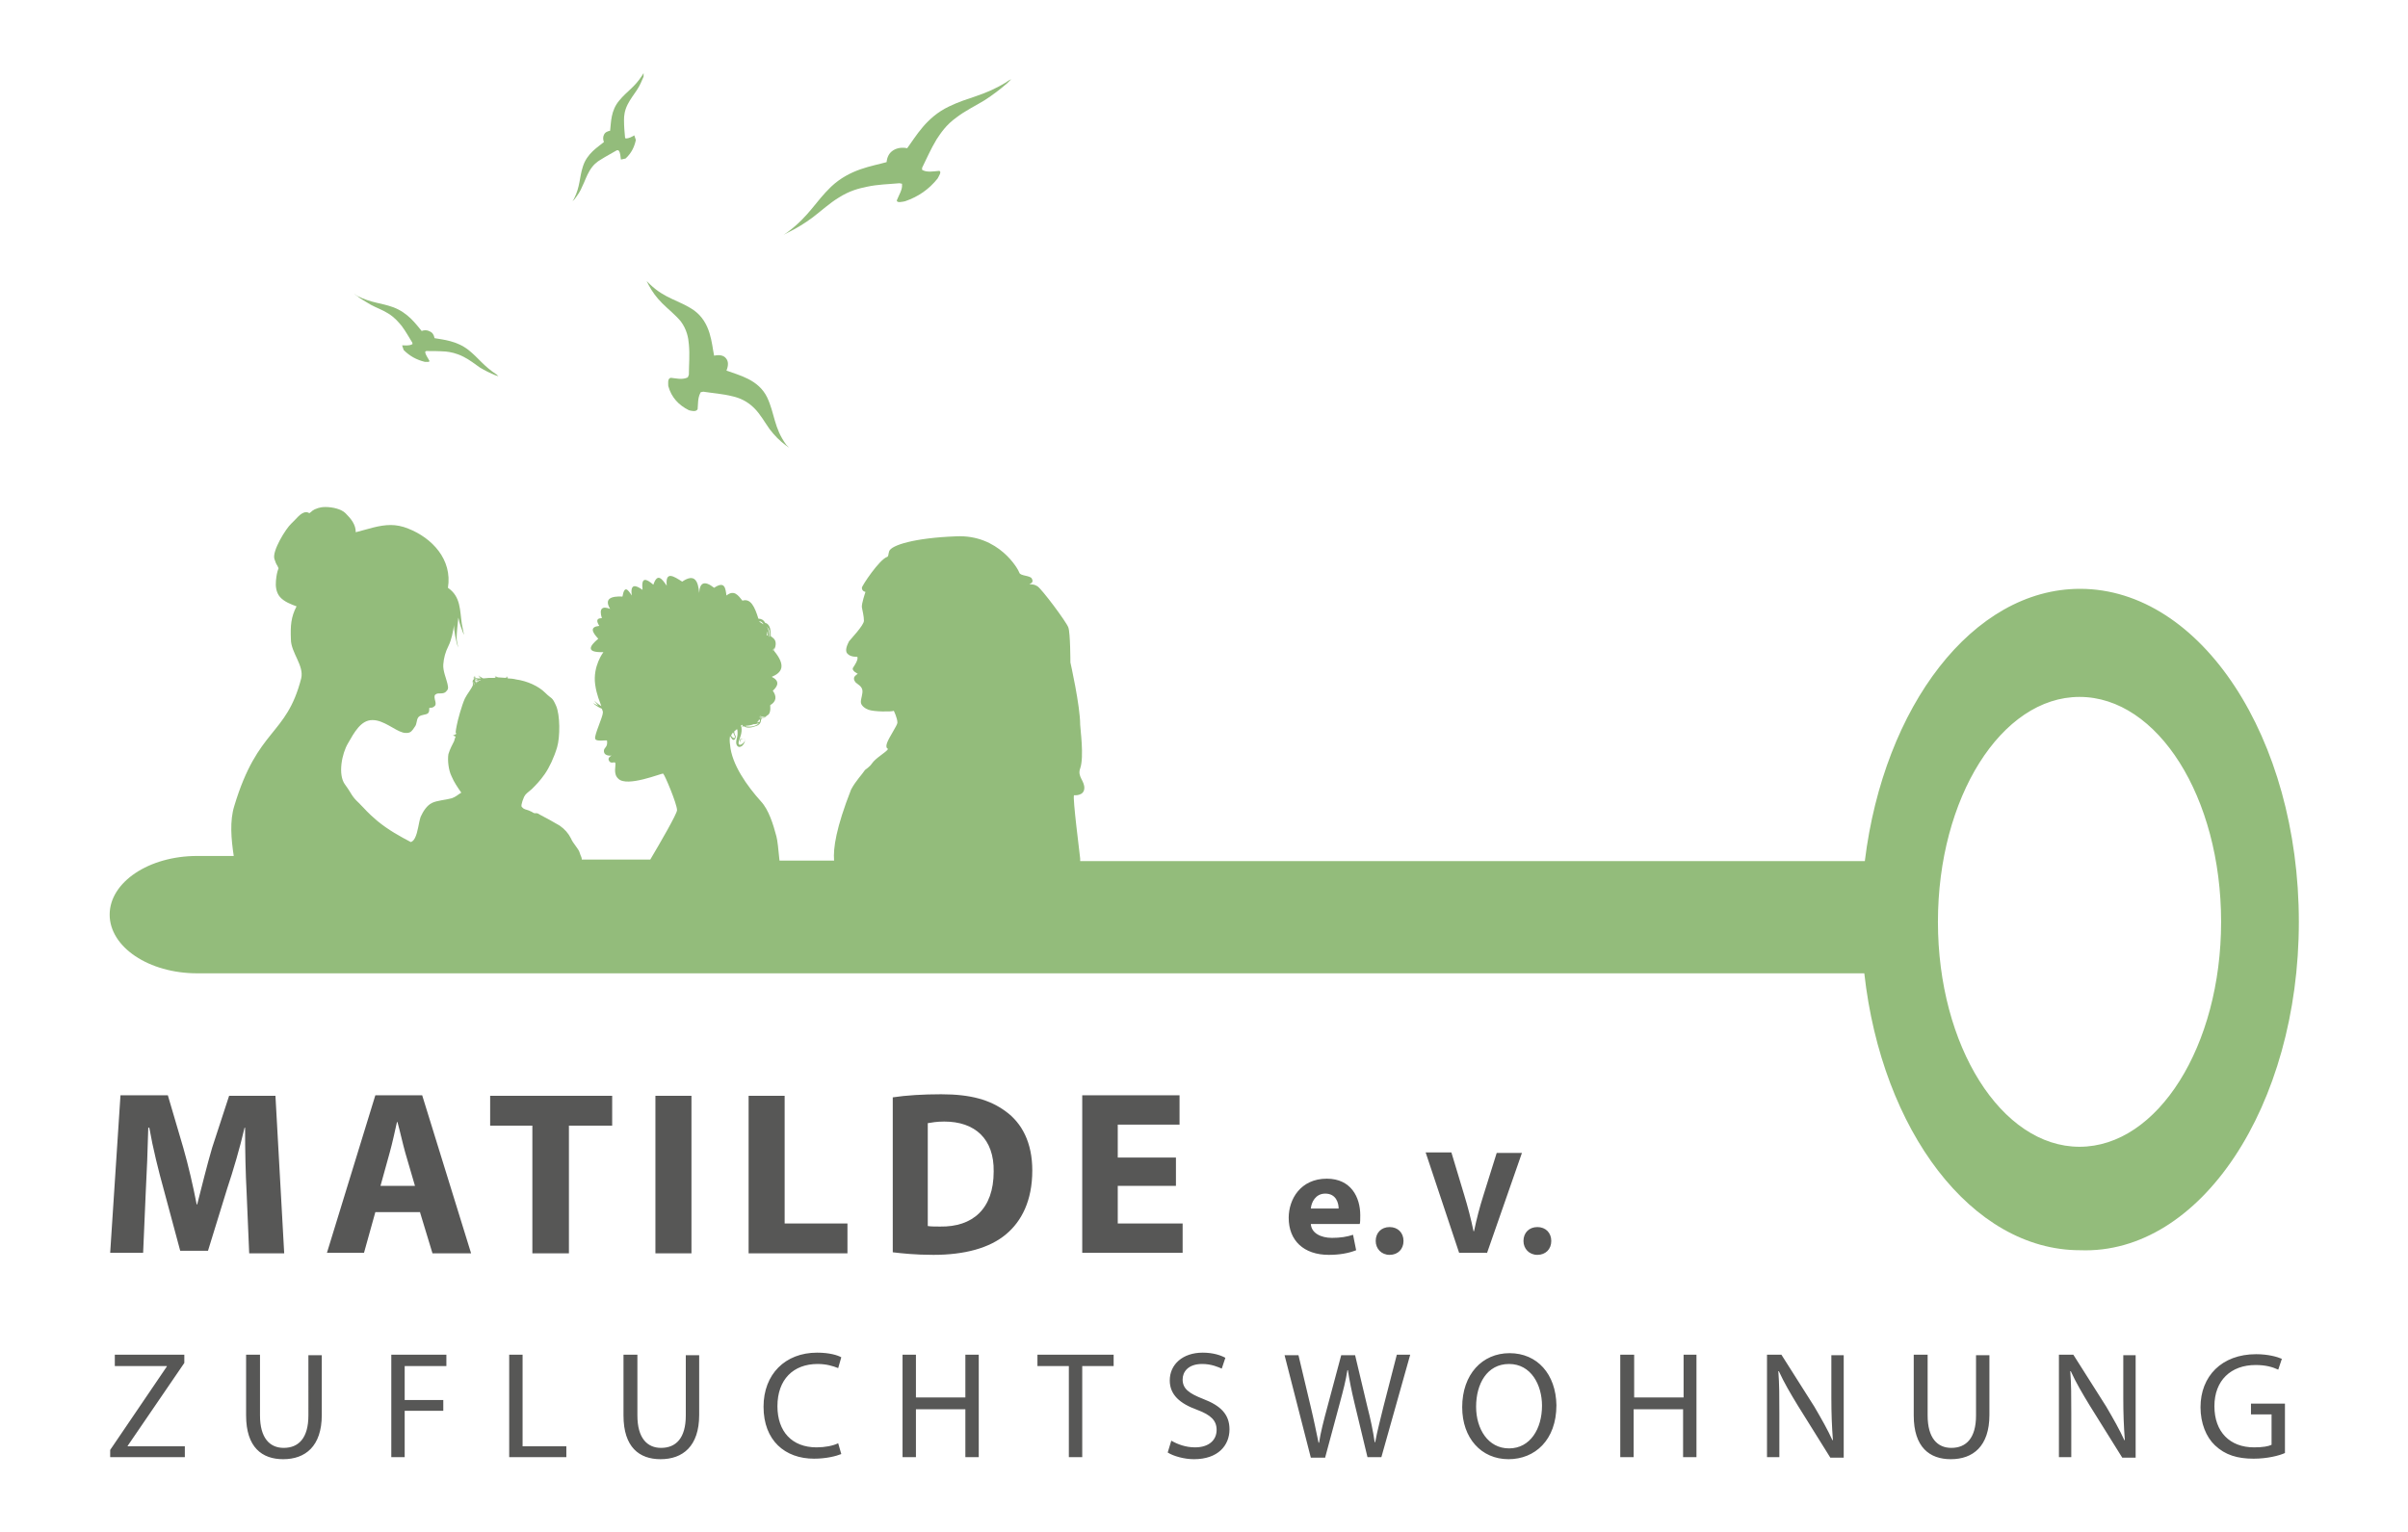 <?xml version="1.0" encoding="utf-8"?>
<!-- Generator: Adobe Illustrator 22.1.0, SVG Export Plug-In . SVG Version: 6.00 Build 0)  -->
<svg version="1.1" id="Ebene_1" xmlns="http://www.w3.org/2000/svg" xmlns:xlink="http://www.w3.org/1999/xlink" x="0px" y="0px"
	 viewBox="0 0 467.7 297.6" enable-background="new 0 0 467.7 297.6" xml:space="preserve">
<g>
	<g>
		<path fill="#93BC7B" d="M125,14.2l-0.3,0.5c-1.5,2.3-2.9,3-4.4,4.8c-1.7,2-1.6,4.3-1.8,5.9c-0.5,0.1-1,0.3-1.2,0.8
			c-0.2,0.4-0.2,0.9,0,1.4c-1.2,1-3.3,2.2-4.1,4.8c-0.7,2.2-0.5,3.8-1.7,6.2l-0.3,0.5l0.4-0.4c0.6-0.8,1.1-1.5,1.5-2.5
			c0.5-1,0.8-2,1.4-3c0.7-1.2,1.5-1.8,2.2-2.2c1.1-0.7,2.1-1.2,3.1-1.8l0.3,0l0.1,0.1c0.3,0.4,0.3,1.1,0.4,1.7l0.9-0.2
			c1.1-1,1.7-2.2,2-3.6l-0.3-0.9c-0.5,0.3-1.1,0.6-1.6,0.6c0,0,0,0,0,0l-0.1,0l-0.1-0.2c-0.1-1.1-0.2-2.1-0.2-3.4
			c0-0.8,0.1-1.8,0.7-3c0.5-1,1.2-1.9,1.8-2.8c0.6-0.9,0.9-1.7,1.3-2.6L125,14.2z"/>
		<path fill="#93BC7B" d="M96.5,72.8c-2.6-1.7-3.5-3.2-5.5-4.8c-2.3-1.8-4.9-2-6.6-2.3c-0.1-0.6-0.4-1.1-0.9-1.3
			c-0.5-0.3-1.1-0.3-1.6-0.1c-1.1-1.3-2.6-3.5-5.5-4.6c-2.5-0.9-4.2-0.8-7-2.2L68.7,57l0.5,0.4c0.9,0.7,1.8,1.2,2.8,1.8
			c1.1,0.6,2.3,1,3.4,1.7c1.3,0.8,2,1.7,2.6,2.4c0.9,1.2,1.4,2.2,2.1,3.3l0,0.3l-0.1,0c-0.5,0.3-1.3,0.2-1.9,0.2l0.3,0.9
			c1.2,1.2,2.5,1.9,4.1,2.3c0.3,0,1,0.1,0.9-0.2c-0.3-0.6-0.8-1.2-0.8-1.7l0-0.1l0.2-0.1c1.2,0,2.4,0,3.8,0.1c0.9,0.1,2,0.3,3.4,1
			c1.2,0.6,2.2,1.4,3.2,2.1c1,0.6,2,1.1,3,1.5l0.6,0.2L96.5,72.8z"/>
		<path fill="#93BC7B" d="M195.4,16c-4.4,2.7-7.2,2.8-11.1,4.7c-4.4,2.1-6.4,5.8-8.1,8.1c-0.9-0.2-1.9-0.1-2.7,0.4
			c-0.8,0.5-1.2,1.3-1.3,2.3c-2.8,0.8-7.1,1.3-10.8,4.8c-3.1,3-4.2,5.6-8.3,8.7c-0.5,0.4-0.9,0.6-0.9,0.6s0.5-0.2,1-0.5
			c1.6-0.8,3.1-1.7,4.7-2.9c1.7-1.3,3.2-2.7,5-3.8c2.2-1.4,4-1.8,5.4-2.1c2.3-0.5,4.3-0.5,6.4-0.7l0.5,0.1l0,0.2c0.1,0.9-0.6,2-1,3
			c-0.1,0.6,1.1,0.3,1.6,0.2c2.6-0.9,4.6-2.3,6.3-4.4c0.2-0.4,0.9-1.4,0.3-1.5c-1.1,0.1-2.3,0.3-3.1-0.1l-0.2-0.1l0-0.4
			c0.9-1.8,1.6-3.5,2.8-5.5c0.8-1.2,1.8-2.8,3.9-4.3c1.7-1.3,3.6-2.2,5.4-3.3c1.7-1.1,3-2.1,4.4-3.3c0.4-0.4,0.8-0.8,0.8-0.8
			S195.9,15.6,195.4,16"/>
		<path fill="#93BC7B" d="M152.7,86.4c-2.4-3.3-2.2-6-3.7-9.2c-1.7-3.5-5.5-4.3-7.9-5.2c0.4-1,0.4-1.8-0.1-2.4
			c-0.5-0.6-1.3-0.7-2.3-0.5c-0.5-2.4-0.6-6.4-3.9-8.8c-2.9-2-5.6-2.2-8.6-5.1l-0.6-0.6c0,0,0.2,0.4,0.4,0.8
			c0.7,1.3,1.5,2.4,2.6,3.5c1.2,1.2,2.5,2.2,3.6,3.5c1.2,1.6,1.5,3.2,1.6,4.5c0.2,2.1,0,4,0,5.9l-0.2,0.5l-0.2,0.1
			c-1,0.4-2.1,0.1-3.1,0c-0.7,0.1-0.5,1.2-0.5,1.6c0.6,2.2,2,3.7,4,4.7c0.4,0.1,1.4,0.4,1.7-0.2c0.1-1,0-2.1,0.5-3.1l0.1-0.2
			l0.5-0.1c1.9,0.3,3.7,0.4,5.7,0.9c1.3,0.3,2.8,0.9,4.2,2.3c1.2,1.2,2,2.7,3,4.1c1,1.3,1.9,2.2,3.1,3.1c0.4,0.3,0.7,0.5,0.7,0.5
			S153,86.7,152.7,86.4"/>
		<path fill="#93BC7B" d="M144,143.6L144,143.6C144,143.6,144,143.6,144,143.6C144,143.6,144,143.6,144,143.6 M431.4,179.1
			c0,24.1-12.3,43.7-27.5,43.7c-15.2,0-27.5-19.6-27.5-43.7s12.3-43.7,27.5-43.7C419.1,135.4,431.4,154.9,431.4,179.1 M142,142.9
			c0.1-0.2,0.2-0.4,0.3-0.5c0,0,0,0,0.1-0.1c0.1,0.3,0.2,0.5,0.3,0.7C142.9,143.6,142.3,143.5,142,142.9 M143.9,141
			c0.1-0.1,0.1-0.1,0.2-0.2c0.1,0.1,0.1,0.2,0.2,0.3c-0.1,0.1-0.2,0.1-0.3,0.1C143.9,141.2,143.9,141.1,143.9,141 M144.3,140.8
			C144.3,140.8,144.4,140.8,144.3,140.8c0.1,0.1,0.2,0.1,0.3,0.1c0,0,0,0,0,0C144.5,140.9,144.4,140.9,144.3,140.8 M144.8,141.1
			c0,0,0.1-0.1,0.1-0.1c0.4,0,1-0.1,1.5-0.3c0.2,0,0.4,0,0.7-0.1c0.1,0,0.2-0.1,0.3-0.1C146.9,141.1,145.7,141.3,144.8,141.1
			 M147,140.4c0.2-0.2,0.4-0.4,0.4-0.6c0.1,0,0.1,0,0.2,0.1c0,0.1,0,0.2,0,0.3C147.5,140.2,147.3,140.3,147,140.4 M147.7,139.1
			c0,0,0.1,0,0.1,0c0.1,0.2,0.1,0.3,0.1,0.4c0,0,0,0-0.1,0C147.8,139.4,147.7,139.2,147.7,139.1 M147.9,139.2
			c0.2,0.1,0.5,0.1,0.7,0.1c-0.2,0.1-0.4,0.2-0.6,0.2C148,139.4,148,139.3,147.9,139.2 M147.7,139.6c0,0-0.1,0-0.1,0
			c0-0.2,0-0.3-0.1-0.5C147.6,139.2,147.6,139.4,147.7,139.6 M148.3,121.3C148.3,121.3,148.2,121.3,148.3,121.3
			c-0.3-0.2-0.5-0.3-0.8-0.5c0,0,0-0.1,0-0.1C147.8,120.7,148.1,120.9,148.3,121.3 M148.9,123.4c0.1-0.2,0.1-0.5,0.1-0.8
			c0.1,0.3,0.1,0.6,0.1,0.9C149,123.4,148.9,123.4,148.9,123.4 M148.9,121.7c0.5,0.4,0.7,1.2,0.6,2c0,0,0,0-0.1,0
			c0-0.3,0-0.7-0.1-1.1C149.2,122.2,149.1,121.9,148.9,121.7 M150.1,126.3c0.1-0.1,0.2-0.3,0.3-0.4c0,0.2-0.1,0.3-0.2,0.5
			C150.2,126.4,150.2,126.3,150.1,126.3 M93.4,132.2l-0.1,0l-0.1,0l-0.1,0c-0.1,0-0.2-0.1-0.4-0.1c0.1,0,0.2,0,0.3,0
			C93.1,132.1,93.3,132.1,93.4,132.2 M93,132c-0.2,0-0.5-0.1-0.7-0.1l0-0.1C92.5,131.9,92.8,132,93,132 M92.2,131.9
			c0.1,0,0.3,0.1,0.4,0.1c0.1,0,0.2,0.1,0.3,0.1c-0.1,0-0.2,0-0.3,0C92.5,132.1,92.4,132,92.2,131.9l0.2,0.2
			C92.4,132.1,92.3,132,92.2,131.9L92.2,131.9z M92.2,132c0.1,0.1,0.3,0.2,0.4,0.2c0.1,0,0.3,0.1,0.4,0.1l-0.1,0.1
			c-0.1,0-0.3-0.1-0.4-0.2c0.1,0.1,0.2,0.1,0.4,0.2l0,0c-0.1,0-0.3-0.1-0.4-0.1c0.1,0.1,0.2,0.1,0.4,0.2l0,0c-0.1,0-0.3-0.1-0.3-0.2
			c0,0,0,0,0,0c0,0,0,0,0.1,0.1c0,0,0.1,0.1,0.1,0.1c-0.1,0-0.3-0.1-0.3-0.1l0,0v0l0,0l0,0c0.1,0.1,0.3,0.2,0.3,0.2c0,0,0,0,0,0
			c0,0,0,0,0,0c-0.1,0-0.2-0.1-0.3-0.1c-0.1,0-0.2-0.1-0.2-0.2c0,0,0-0.1,0-0.2C92.2,132.1,92.2,132,92.2,132
			C92.2,132,92.2,132,92.2,132 M92.2,133.1L92.2,133.1c-0.1-0.1-0.1-0.3-0.2-0.4c0,0,0-0.1,0-0.1c0,0,0,0,0,0
			C92.1,132.7,92.2,133,92.2,133.1 M92.3,132.5c0.1,0,0.2,0.1,0.3,0.2l0,0l-0.1,0l-0.1-0.1l0,0l0,0l-0.1-0.1L92.3,132.5z
			 M91.9,132.6c0,0.1-0.1,0.3-0.1,0.4c0,0.1,0,0.3,0.1,0.4l0,0c0,0-0.1-0.2-0.1-0.3c0-0.2,0-0.5,0.1-0.7c0,0,0,0,0,0
			C91.9,132.4,91.9,132.5,91.9,132.6 M446.5,179.1c0-35.7-19-64.7-42.5-64.7c-20.8,0-38.1,22.8-41.8,52.9H209.8c0-0.2,0-0.4,0-0.5
			c-0.1-1-1.5-11.9-1.2-12.3c0,0,1.9,0.2,2-1.3c0.1-1.5-1.4-2.3-0.8-3.9c0.8-2.3,0-7.8,0-8.5c0-3.7-1.9-12.1-1.9-12.1s0-5.7-0.4-6.8
			c-0.4-1.1-5.1-7.4-6-8c-0.7-0.4-0.8-0.3-1.4-0.4c-0.6-0.1,0.9,0,0.3-1.1c-0.3-0.6-2.2-0.5-2.4-1.1c-0.2-0.7-4-7.5-12.3-7.1
			c-8,0.3-12.6,1.7-13,2.9c-0.2,0.6-0.1,1-0.4,1.1c-1.5,0.5-4.9,5.6-4.9,6c0,0.7,0.7,0.8,0.7,0.8s-0.8,2.3-0.7,3
			c0.1,0.6,0.4,1.7,0.4,2.6c0,0.9-2.7,3.7-2.9,4c-0.3,0.6-0.9,1.8-0.3,2.4c0.6,0.7,1.9,0.6,1.9,0.6c0.3,0.5-0.6,1.8-0.8,2.1
			c-0.4,0.6,0.9,1.2,0.9,1.2s-0.6,0.4-0.7,0.7c-0.1,0.4,0,0.6,0.3,1c0.3,0.3,1.2,0.7,1.3,1.5c0.1,0.7-0.3,1.6-0.3,2.3
			c0,0.7,0.9,1.3,1.5,1.5c1.1,0.4,4.5,0.4,4.9,0.2c0,0,0.7,1.4,0.7,2.3c0,0.5-1.6,2.8-2,3.9c-0.4,1.1,0.2,1.2,0.2,1.2
			c-0.4,0.7-2.4,1.7-3.2,2.9c-0.3,0.5-1.3,1.2-1.3,1.2c-0.5,0.8-1.8,2.1-2.7,3.8c-2.9,7.4-3.5,11.4-3.3,13.8h-10.6
			c-0.2-2.1-0.4-4-0.6-4.7c-0.6-2.3-1.5-5.2-3-6.8c-2.7-3-5.7-7.2-6-11c-0.1-0.6-0.1-1.3,0-1.7c0.1,0.2,0.4,0.6,0.5,0.7
			c0.4,0.2,0.6-0.3,0.6-0.6c0-0.2-0.3-0.4-0.3-1c0.2-0.1,0.3-0.3,0.5-0.4c0,0,0.1,0,0.1,0c0.2,1.3-0.2,1.9-0.2,2.3
			c-0.1,0.7,0.3,1.4,1,1c0.4-0.2,0.7-0.9,0.7-1.1c0-0.1,0-0.1,0-0.2c-0.1-0.3-0.7-0.2-0.7-0.2c-0.1,0-0.1,0-0.2,0.1
			c-0.3,0.2,0.1,0.7,0.1,0.7s-0.1-0.1-0.1-0.5c0-0.3,0.6-0.3,0.7-0.3c0,0,0,0,0,0c0,0,0,0,0,0c0.2,0.1,0.2,0.3,0.2,0.4
			c-0.5,0.9-1.5,1.2-1.2,0.1c0.2-0.6,0.7-1.7,0.5-2.7c0.1-0.1,0.3-0.1,0.5-0.2c0.4,0.3,1.1,0.4,2.2,0c0.8-0.2,1.1-0.7,1.1-1.2
			c0.1-0.1,0.1-0.2,0.1-0.3c0.3,0,0.7-0.2,1.1-0.6c0.5-0.2,0.7-0.9,0.6-2c1.2-0.7,1.3-1.7,0.5-2.8c1-0.9,1.4-1.9-0.2-2.7
			c1.9-0.8,2.9-2.1,0.4-5.1c0.1-0.2,0.2-0.5,0.3-0.8c0.2-0.9-0.1-1.4-0.5-1.7c-0.1-0.1-0.3-0.2-0.4-0.3c0-0.4,0-0.8-0.1-1.4
			c-0.2-0.8-0.6-1.1-1-1.2c-0.3-0.6-0.8-0.8-1.3-0.8c-0.7-2.3-1.5-4-3.1-3.5c-0.8-1-1.6-2.2-3.1-1c-0.2-1.4-0.3-2.9-2.4-1.5
			c-1.9-1.5-2.8-1-2.9,1c-0.2-2.2-0.8-3.9-3.3-2.2c-1.6-1-3.3-2.2-3,0.8c-0.9-1.3-1.8-2.6-2.6-0.2c-1.4-1.2-2.4-1.6-2.1,1
			c-1.4-1-2.4-1.2-2.1,1.1c-0.7-1.1-1.4-2.1-1.8,0.2c-2.2-0.1-3.6,0.4-2.4,2.4c-1.5-0.6-2.2-0.1-1.6,1.8c-1.2,0-1,0.7-0.5,1.5
			c-1.9,0.2-1.4,1.2-0.2,2.5c-1.8,1.5-2.4,2.7,1,2.6c0,0-2.1,2.7-1.6,6.3c0.3,2.1,0.9,3.3,1.2,4.2c-0.8-0.5-1.4-1.1-1.4-1.1
			c0.2,0.3,0.5,0.6,0.8,1c-0.6-0.3-1-0.5-1-0.5c0.4,0.4,1,0.8,1.7,1.1c0.1,0.3,0.2,0.5,0.2,0.7c0,0.9-1.7,4.4-1.5,5.1
			c0.1,0.7,2.3,0.2,2.3,0.4c0.2,1.4-0.7,1.3-0.6,2.1c0.1,1,1.5,0.8,1.5,0.8s-0.7,0.3-0.6,0.8c0.3,1,1.2,0.3,1.3,0.6
			c0.2,0.5-0.5,2.1,0.6,3.1c1.7,1.7,8.4-1.1,8.7-1c0.3,0.2,2.7,5.9,2.7,7.1c0,0.7-3.3,6.4-5.2,9.6h-13.3c0-0.5-0.2-0.6-0.4-1.3
			c-0.2-0.8-1.3-1.8-1.7-2.8c-0.5-1-1.2-1.8-2.2-2.5c-1-0.6-3-1.7-3.8-2.1c-0.3-0.2-0.5-0.3-0.6-0.3c0,0-0.1,0-0.1,0
			c0,0-0.1,0-0.1,0c-0.1,0-0.1,0-0.3,0c-0.3-0.1-0.5-0.3-0.8-0.4c-0.3-0.2-1-0.3-1.3-0.5c-0.3-0.3-0.5-0.3-0.4-0.8
			c0.1-0.5,0.2-0.8,0.5-1.5c0.3-0.6,0.7-0.8,1.5-1.5c0.7-0.7,1.6-1.6,2.5-2.9c0.9-1.3,1.8-3.2,2.4-5.2c0.6-2,0.6-6.3-0.2-8.1
			c-0.8-1.8-0.8-1.2-2.1-2.5c-1.3-1.3-3.5-2.3-5.7-2.6c-0.3-0.1-1.2-0.2-1.6-0.2c0-0.1,0-0.3,0.1-0.3c-0.1,0-0.2,0.2-0.2,0.3
			c0-0.1,0-0.3,0.1-0.4c-0.2,0.1-0.2,0.2-0.2,0.3l0,0l-0.1,0c0-0.1,0-0.3,0.1-0.3c-0.1,0.1-0.2,0.2-0.2,0.3c-0.5,0-1-0.1-1.5-0.1
			c-0.2-0.1-0.5-0.2-0.6-0.4c0.1,0.2,0.3,0.3,0.4,0.4l0,0c-0.2-0.1-0.4-0.2-0.5-0.4c0.1,0.2,0.2,0.3,0.4,0.4c0,0,0,0,0,0
			c0,0,0,0,0,0s0,0,0,0c0,0,0,0-0.1,0c0,0-0.2-0.1-0.2-0.1l0.1,0.2c-0.3,0-0.5,0-0.8,0l0,0c0,0,0,0-0.1,0c-0.1,0-0.1,0-0.3,0h0
			c-0.2,0-0.8,0.1-1.1,0.1h0c-0.1,0-0.3-0.1-0.4-0.2c-0.2-0.1-0.4-0.2-0.6-0.4c0.2,0.3,0.5,0.5,0.8,0.6c-0.3-0.1-0.7-0.3-0.9-0.6
			c0.2,0.3,0.5,0.5,0.7,0.6c0,0,0,0,0,0c0,0,0,0,0,0c0,0,0,0,0,0c0,0,0,0,0,0c-0.2-0.1-0.4-0.2-0.5-0.4c0.1,0.2,0.2,0.3,0.4,0.4
			c-0.2,0-0.4,0-0.6,0c-0.2,0-0.4-0.1-0.5-0.1c0-0.1,0.1-0.2,0.1-0.3l0,0c0,0-0.1,0.2-0.2,0.2l0,0c0-0.1,0.1-0.3,0.2-0.4
			c-0.1,0.1-0.2,0.3-0.3,0.4l0,0c0,0,0,0,0,0c0,0,0,0,0,0c0,0,0,0.3,0,0.3l-0.1-0.1c0-0.1,0.1-0.2,0.1-0.3c0,0,0,0,0,0l0,0
			c0-0.1,0-0.2,0.1-0.3c-0.1,0.1-0.2,0.3-0.2,0.5l0,0l0,0l0,0l0,0.1c0,0-0.1-0.2-0.1-0.2c0,0,0,0,0,0c0,0,0.1,0.2,0.1,0.2
			c0,0,0,0.1,0,0.1l-0.1-0.1c0,0,0.1,0.1,0.1,0.1c0,0,0.1,0,0,0.1c-0.1,0.1-0.2,0.2-0.2,0.4c0,0.1,0,0.5,0.1,0.6l0,0
			c-0.4,1-1.1,1.7-1.6,2.7c-0.6,1.3-1.4,4.2-1.6,5.3c-0.2,1.1-0.1,0.5-0.2,1.3c0.1,0.1,0.1,0.2,0.1,0.3c-0.2,0.1-0.5,0.3-0.7,0.3
			c-0.2,0,0,0,0.1,0c0.1,0,0.4,0.2,0.5,0.2c-0.2,0.5-0.1,0.2-0.3,0.9c-0.3,0.6-0.8,1.5-1.1,2.5c-0.2,1.1,0,3.1,0.6,4.3
			c0.5,1.2,1.2,2.2,1.9,3.2c-0.7,0.4-1,0.8-1.9,1.1c-1,0.3-2.8,0.4-3.8,0.9c-1,0.5-1.7,1.6-2.2,2.7c-0.4,1.2-0.5,2.9-1.1,4.1
			c-0.3,0.6-0.6,0.7-0.8,0.8c-2.1-1.1-4.3-2.3-6.5-4.1c-2.1-1.8-2.1-2-3.6-3.5c-1.5-1.4-1.3-1.7-2.7-3.6c-1.4-1.9-0.6-6,0.6-8
			c1.2-2.1,2.5-4.5,4.7-4.5c0,0,0.1,0,0.1,0c2.1,0,4.3,2,5.8,2.4c0.3,0.1,0.6,0.1,0.8,0.1c0.8,0,1.1-0.5,1.5-1.1
			c0.6-0.7,0.3-1.6,0.9-2.1c0.6-0.4,1.3-0.3,1.7-0.6c0.4-0.4,0.2-0.7,0.3-1.1c0.1,0,0.2,0,0.3,0c0.3,0,0.5-0.1,0.8-0.4
			c0.3-0.4-0.1-1.2-0.1-1.6c0-0.4,0-0.5,0.4-0.7c0.4-0.2,1.3,0.1,1.8-0.4c0.5-0.5,0.5-0.7,0.3-1.6c-0.2-0.9-0.9-2.5-0.8-3.7
			c0.1-1.3,0.4-2.4,1-3.6c0.6-1.2,0.9-2.8,1.1-4.1c-0.1,0.8,0.4,3.5,0.8,4.4c-0.2-1.1-0.3-1.2-0.3-2s0.2-2.6,0.3-3.6
			c0-0.1,0-0.2,0-0.2c0,0,0.1,0.2,0.1,0.3c0.1,0.7,0.7,2.3,0.9,2.8c0,0.1,0,0.1,0.1,0.1c0,0-0.2-0.9-0.4-2c-0.4-2.7-0.2-5.3-2.7-7
			c0.9-5.5-3.1-9.7-7.7-11.5c-1.2-0.5-2.4-0.7-3.4-0.7c-2.3,0-4.4,0.8-6.8,1.4c0-1.5-0.9-2.6-2-3.7c-0.8-0.8-2.5-1.2-3.9-1.2
			c-0.6,0-1.1,0.1-1.4,0.2c-1.2,0.4-1,0.5-1.7,1c-0.2-0.1-0.4-0.2-0.6-0.2c-1.1,0-2,1.4-2.9,2.2c-1.1,1-3.8,5.4-3.3,6.9
			c0.5,1.5,0.4,0.8,0.8,1.8c-0.3,0.8-0.4,1.4-0.5,2.4c-0.1,1,0,2.3,0.8,3.2s2.1,1.4,3.2,1.8c-1.1,2.1-1.2,3.8-1.1,6.4
			c0,2.6,2.6,5.1,2,7.6c-2.9,11.3-8.4,9.5-13,24.8c-0.9,2.9-0.6,6.4-0.1,9.7H41h-2.7c-9.4,0-17,5.1-17,11.4c0,6.3,7.6,11.4,17,11.4
			H41h321.1c3.4,30.6,20.9,53.8,41.9,53.8C427.4,243.8,446.5,214.8,446.5,179.1"/>
		<path fill="#575756" d="M298.6,243.8c1.6,0,2.7-1.1,2.7-2.7c0-1.6-1.1-2.7-2.7-2.7s-2.7,1.1-2.7,2.7
			C295.9,242.6,297,243.8,298.6,243.8L298.6,243.8z M288.8,243.5l6.8-19.5h-4.9l-2.6,8.3c-0.7,2.2-1.3,4.5-1.8,6.9h-0.1
			c-0.5-2.4-1.1-4.7-1.8-7l-2.5-8.3h-5l6.5,19.5H288.8z M269.9,243.8c1.6,0,2.7-1.1,2.7-2.7c0-1.6-1.1-2.7-2.7-2.7s-2.7,1.1-2.7,2.7
			C267.2,242.6,268.3,243.8,269.9,243.8L269.9,243.8z M254.6,234.8c0.1-1.2,0.9-2.9,2.8-2.9c2.1,0,2.6,1.8,2.6,2.9H254.6z
			 M264.1,237.8c0.1-0.3,0.1-1,0.1-1.7c0-3.5-1.8-7.1-6.5-7.1c-5.1,0-7.4,4-7.4,7.6c0,4.4,2.9,7.2,7.8,7.2c2,0,3.8-0.3,5.3-0.9
			l-0.6-3c-1.2,0.4-2.5,0.6-4.1,0.6c-2.1,0-4-0.9-4.1-2.7H264.1z"/>
		<path fill="#575756" d="M443.8,272.7h-6.6v2.1h4v5.9c-0.6,0.3-1.7,0.5-3.4,0.5c-4.7,0-7.7-3-7.7-8c0-5,3.2-8,8-8
			c2,0,3.3,0.4,4.4,0.9l0.7-2.1c-0.9-0.4-2.7-0.9-5-0.9c-6.7,0-10.8,4.3-10.8,10.3c0,3.1,1.1,5.8,2.8,7.4c2,1.9,4.4,2.6,7.5,2.6
			c2.7,0,5-0.6,6.1-1.1V272.7z M402.3,283.1v-8.5c0-3.3,0-5.7-0.2-8.2l0.1,0c1,2.2,2.3,4.4,3.7,6.7l6.3,10.1h2.6v-19.9h-2.4v8.3
			c0,3.1,0.1,5.5,0.3,8.2l-0.1,0c-0.9-2-2.1-4.1-3.5-6.5l-6.4-10.1h-2.8v19.9H402.3z M371.7,263.2V275c0,6.2,3.1,8.5,7.2,8.5
			c4.3,0,7.5-2.5,7.5-8.6v-11.6h-2.6V275c0,4.4-1.9,6.3-4.8,6.3c-2.7,0-4.6-1.9-4.6-6.3v-11.8H371.7z M345.6,283.1v-8.5
			c0-3.3,0-5.7-0.2-8.2l0.1,0c1,2.2,2.3,4.4,3.7,6.7l6.3,10.1h2.6v-19.9h-2.4v8.3c0,3.1,0.1,5.5,0.3,8.2l-0.1,0
			c-0.9-2-2.1-4.1-3.5-6.5l-6.4-10.1h-2.8v19.9H345.6z M314.7,263.2v19.9h2.6v-9.3h9.6v9.3h2.6v-19.9H327v8.3h-9.6v-8.3H314.7z
			 M293.1,265c4.3,0,6.4,4.1,6.4,8.1c0,4.5-2.3,8.3-6.4,8.3c-4.1,0-6.4-3.8-6.4-8.1C286.7,268.9,288.8,265,293.1,265 M293.2,262.9
			c-5.3,0-9.2,4.1-9.2,10.5c0,6,3.7,10.1,9,10.1c5.1,0,9.3-3.7,9.3-10.5C302.2,267,298.6,262.9,293.2,262.9 M257.4,283.1l2.8-10.4
			c0.7-2.6,1.2-4.5,1.5-6.5h0.1c0.3,2,0.7,4,1.3,6.5l2.5,10.4h2.7l5.6-19.9h-2.6l-2.6,10.1c-0.6,2.5-1.2,4.7-1.6,6.9H267
			c-0.3-2.1-0.8-4.5-1.4-6.8l-2.4-10.1h-2.7l-2.7,10.1c-0.7,2.6-1.3,4.9-1.6,6.9h-0.1c-0.4-1.9-0.9-4.4-1.5-6.9l-2.4-10.1h-2.7
			l5.1,19.9H257.4z M226.8,282.2c1.1,0.7,3.2,1.3,5.1,1.3c4.7,0,6.9-2.7,6.9-5.8c0-2.9-1.7-4.6-5.1-5.9c-2.8-1.1-4-2-4-3.8
			c0-1.4,1-3,3.8-3c1.8,0,3.1,0.6,3.8,0.9l0.7-2.1c-0.9-0.5-2.4-1-4.4-1c-3.9,0-6.4,2.3-6.4,5.4c0,2.8,2,4.5,5.3,5.7
			c2.7,1,3.8,2.1,3.8,3.9c0,2-1.5,3.4-4.2,3.4c-1.8,0-3.4-0.6-4.6-1.3L226.8,282.2z M207.6,283.1h2.6v-17.7h6.1v-2.2h-14.8v2.2h6.1
			V283.1z M175.3,263.2v19.9h2.6v-9.3h9.6v9.3h2.6v-19.9h-2.6v8.3h-9.6v-8.3H175.3z M162.8,280.4c-1,0.5-2.6,0.8-4.2,0.8
			c-4.8,0-7.6-3.1-7.6-8c0-5.2,3.1-8.2,7.8-8.2c1.7,0,3,0.4,4,0.8l0.6-2.1c-0.7-0.4-2.3-0.9-4.7-0.9c-6.2,0-10.4,4.2-10.4,10.5
			c0,6.6,4.2,10.1,9.8,10.1c2.4,0,4.3-0.5,5.3-0.9L162.8,280.4z M121.1,263.2V275c0,6.2,3.1,8.5,7.2,8.5c4.3,0,7.5-2.5,7.5-8.6
			v-11.6h-2.6V275c0,4.4-1.9,6.3-4.8,6.3c-2.7,0-4.6-1.9-4.6-6.3v-11.8H121.1z M98.9,283.1H110V281h-8.5v-17.8h-2.6V283.1z
			 M76,283.1h2.6v-9h7.5V272h-7.5v-6.6h8.1v-2.2H76V283.1z M47.8,263.2V275c0,6.2,3.1,8.5,7.2,8.5c4.3,0,7.5-2.5,7.5-8.6v-11.6h-2.6
			V275c0,4.4-1.9,6.3-4.8,6.3c-2.7,0-4.6-1.9-4.6-6.3v-11.8H47.8z M21.4,283.1h14.5V281H24.8v-0.1l11-16.1v-1.6H22.3v2.2h10.1v0.1
			l-11,16.2V283.1z"/>
		<path fill="#575756" d="M228.4,224.9h-11.3v-6.4h12v-5.7h-18.9v30.6h19.5v-5.7h-12.6v-7.3h11.3V224.9z M180.3,218.2
			c0.6-0.1,1.6-0.3,3.1-0.3c6,0,9.7,3.4,9.6,9.7c0,7.3-4.1,10.8-10.4,10.7c-0.9,0-1.8,0-2.4-0.1V218.2z M173.4,243.3
			c1.7,0.2,4.3,0.5,7.9,0.5c6,0,10.9-1.3,14.1-4c3-2.5,5.1-6.5,5.1-12.4c0-5.4-2-9.2-5.2-11.5c-3-2.2-6.7-3.3-12.5-3.3
			c-3.5,0-6.8,0.2-9.4,0.6V243.3z M145.5,243.5h19.1v-5.8h-12.2v-24.8h-7V243.5z M127.3,243.5h7v-30.6h-7V243.5z M103.5,243.5h7
			v-24.8h8.4v-5.8H95.2v5.8h8.2V243.5z M73.9,230.4l1.8-6.5c0.5-1.8,1-4.1,1.4-5.9h0.1c0.5,1.8,1,4.1,1.5,5.9l1.9,6.5H73.9z
			 M81.6,235.6l2.4,7.9h7.5L82,212.8h-9.1l-9.4,30.6h7.2l2.2-7.9H81.6z M48.4,243.5h6.8l-1.7-30.6h-9L41.2,223c-1,3.4-2,7.5-2.9,11
			h-0.1c-0.7-3.6-1.6-7.5-2.6-11l-3-10.2h-9.2l-2,30.6h6.4l0.5-11.6c0.2-3.8,0.4-8.5,0.5-12.7H29c0.7,4,1.8,8.4,2.8,12L35,243h5.4
			l3.7-12c1.2-3.6,2.5-8,3.4-11.9h0.1c0,4.5,0.1,8.9,0.3,12.6L48.4,243.5z"/>
	</g>
</g>
</svg>

